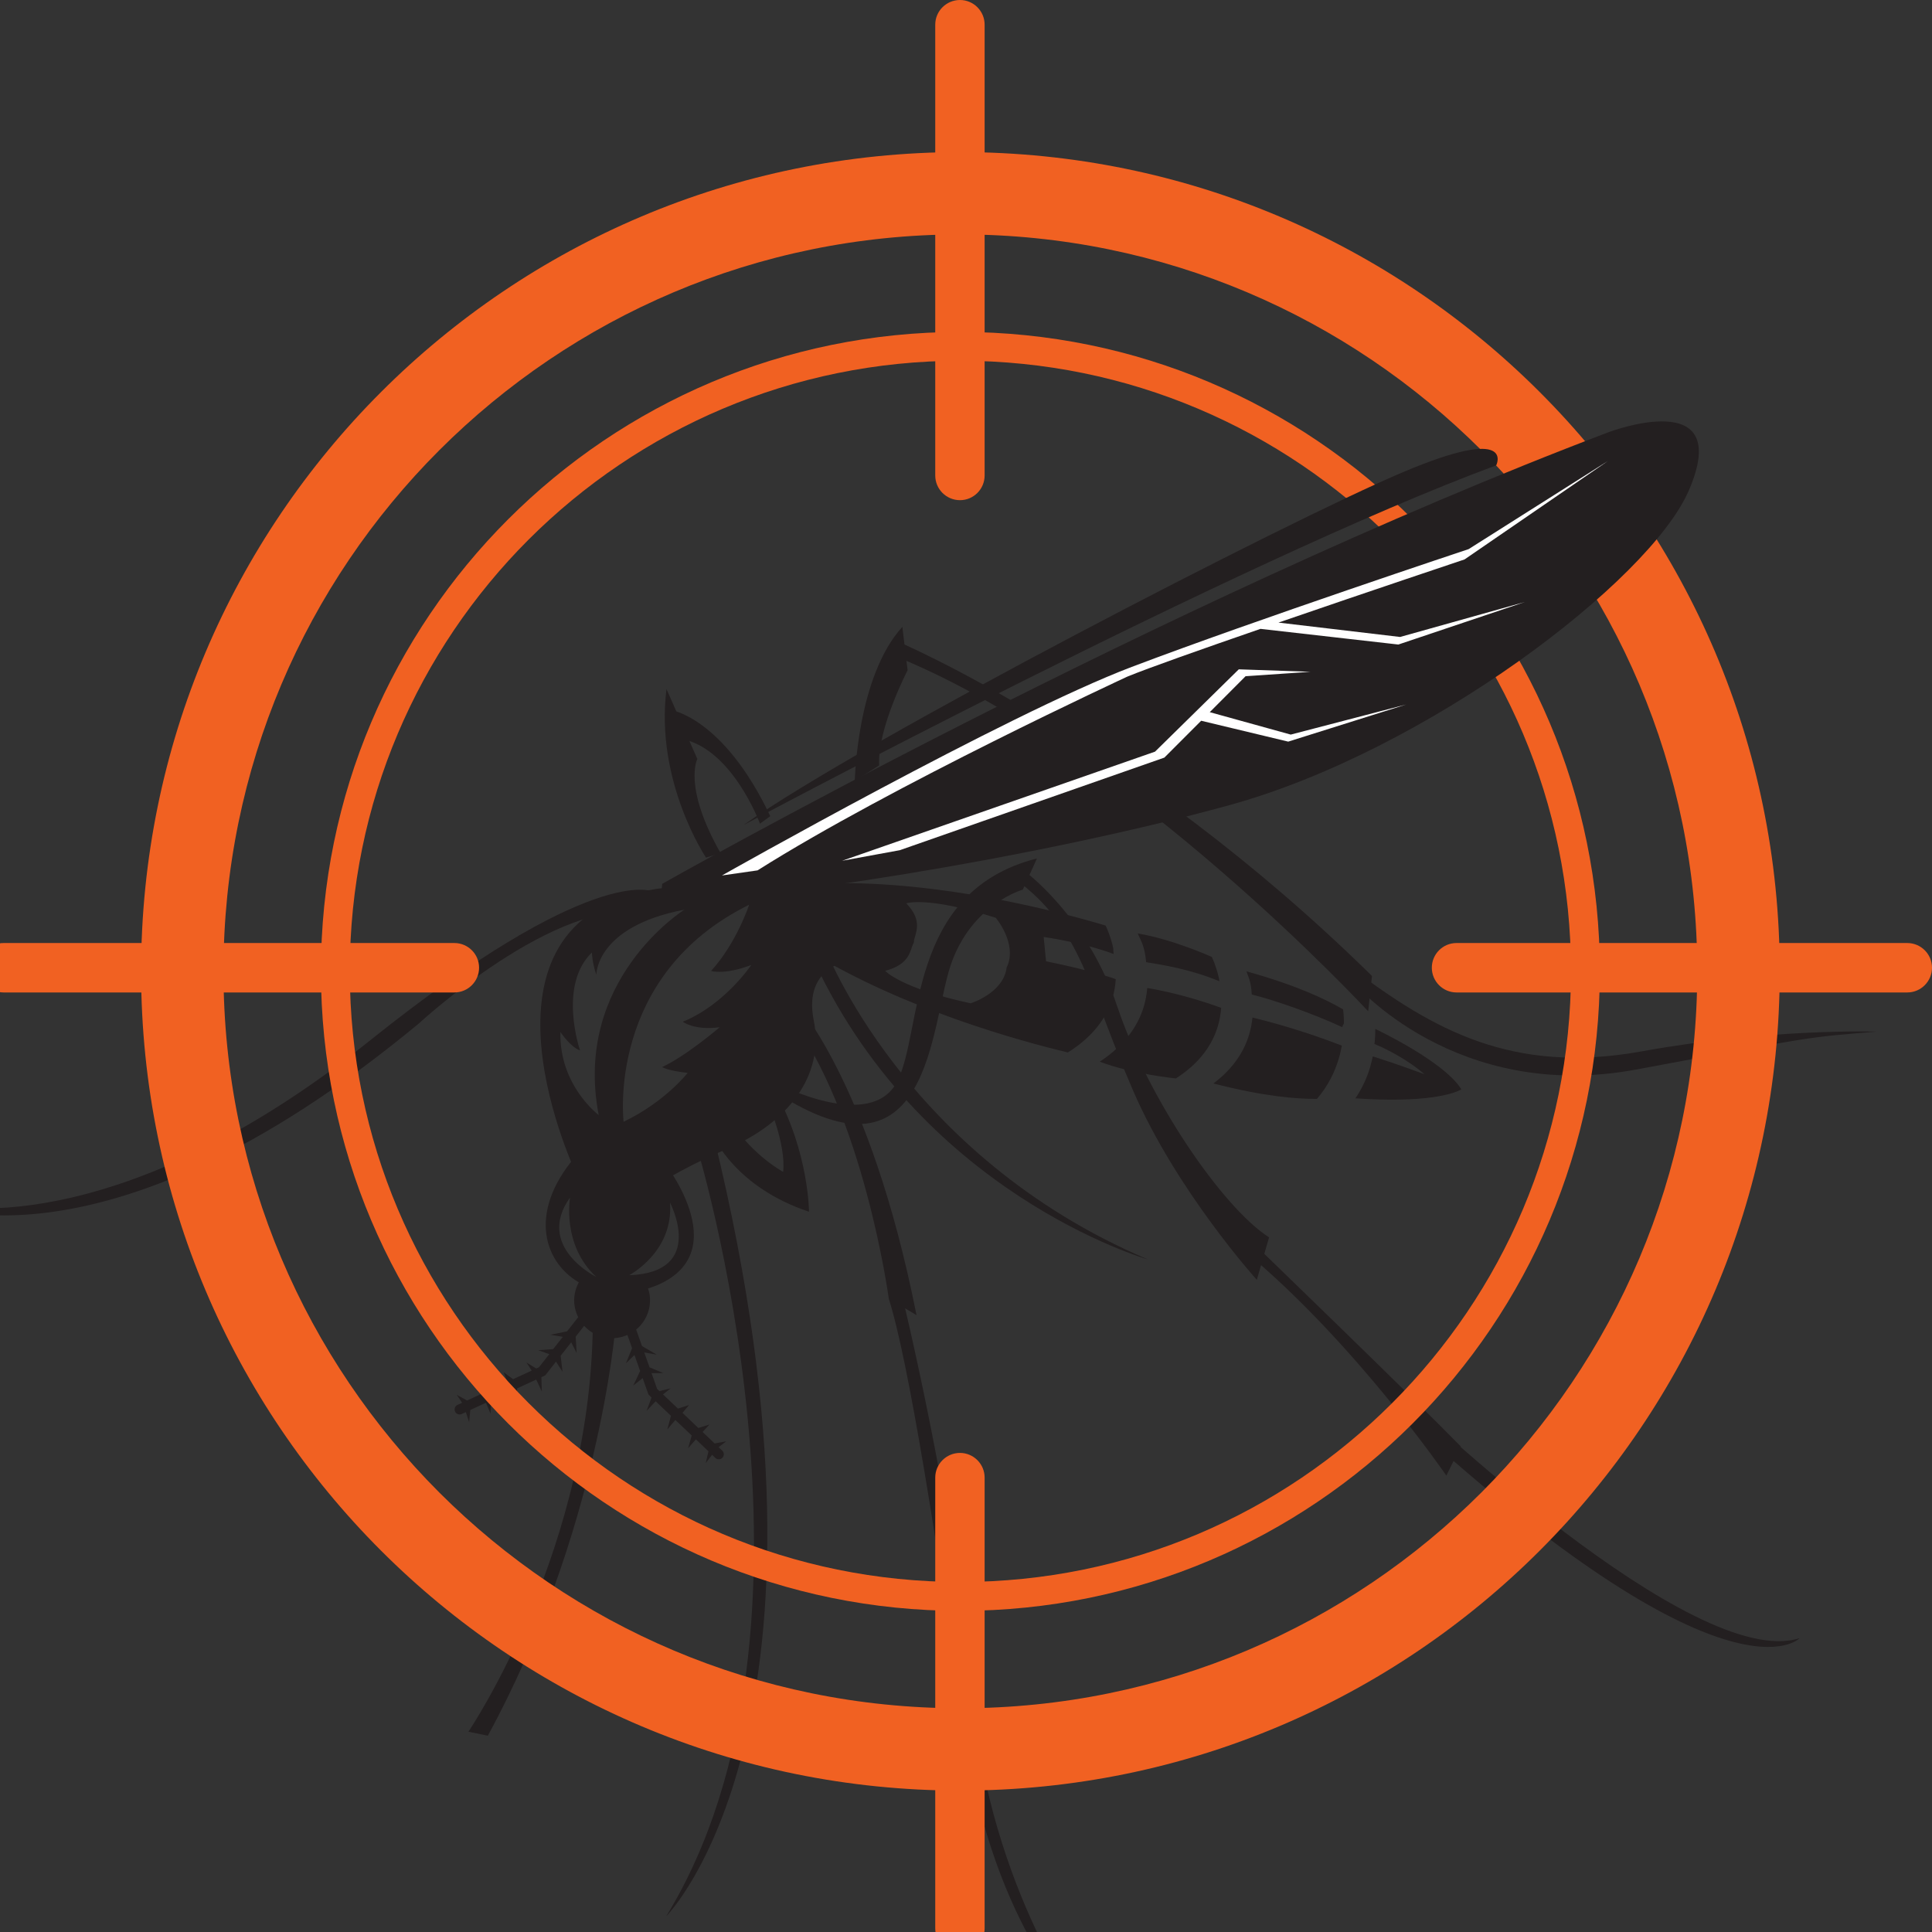 <?xml version="1.0" encoding="utf-8"?>
<!-- Generator: Adobe Illustrator 16.0.0, SVG Export Plug-In . SVG Version: 6.00 Build 0)  -->
<!DOCTYPE svg PUBLIC "-//W3C//DTD SVG 1.1//EN" "http://www.w3.org/Graphics/SVG/1.1/DTD/svg11.dtd">
<svg version="1.1" id="Calque_1" xmlns="http://www.w3.org/2000/svg" xmlns:xlink="http://www.w3.org/1999/xlink" x="0px" y="0px"
	 width="36px" height="36px" viewBox="0 0 36 36" enable-background="new 0 0 36 36" xml:space="preserve">
<rect x="0" y="0" width="36" height="36" fill="#333333" stroke="none"/>
<g>
	<path fill="#231F20" d="M16.716,11.949c0,0,4.393,1.852,8.849,6.237l-0.071,0.658c0,0-4.454-4.816-8.726-6.581L16.716,11.949z"/>
	<path fill="#231F20" d="M11.047,24.5L11.047,24.5l-0.32,0.406l0.018,0.305l-0.101-0.199l-0.197,0.25l0.035,0.299l-0.122-0.189
		l-0.2,0.256l-0.072,0.033l0.008,0.268l-0.104-0.223l-0.355,0.164l-0.018,0.262l-0.085-0.215l-0.38,0.178l-0.013,0.248l-0.085-0.205
		l-0.293,0.135l-0.021,0.227L8.68,26.313l-0.076,0.035C8.556,26.369,8.5,26.35,8.48,26.303c-0.022-0.047-0.002-0.104,0.045-0.125
		l0.086-0.039l-0.1-0.148l0.192,0.105l0.279-0.129l-0.077-0.174l0.177,0.127l0.37-0.172L9.385,25.57l0.175,0.129l0.348-0.16
		l-0.099-0.152L9.991,25.5l0.051-0.023l0.193-0.244l-0.206-0.074l0.278-0.02l0.181-0.229l-0.234-0.039l0.312-0.063l0.334-0.424
		c0.02-0.025,0.049-0.037,0.078-0.037c0.019,0,0.037,0.008,0.053,0.02C11.072,24.4,11.079,24.459,11.047,24.5z"/>
	<path fill="#231F20" d="M11.605,24.633L11.605,24.633l0.173,0.488l-0.115,0.283l0.159-0.156l0.106,0.299l-0.128,0.271l0.175-0.139
		l0.108,0.305l0.058,0.057l-0.093,0.248l0.169-0.178l0.285,0.27l-0.067,0.254l0.149-0.176l0.305,0.289l-0.067,0.238l0.145-0.166
		l0.234,0.223l-0.051,0.219l0.119-0.154l0.061,0.059c0.039,0.035,0.097,0.033,0.131-0.004c0.036-0.037,0.035-0.098-0.003-0.133
		l-0.069-0.064l0.143-0.109l-0.216,0.039l-0.224-0.213l0.128-0.139l-0.208,0.064l-0.295-0.281l0.122-0.146l-0.207,0.066
		l-0.278-0.264l0.142-0.113l-0.209,0.051l-0.042-0.039l-0.104-0.295l0.218-0.002l-0.256-0.107l-0.098-0.277l0.233,0.041l-0.275-0.16
		l-0.181-0.51c-0.011-0.029-0.035-0.051-0.063-0.059c-0.018-0.004-0.037-0.004-0.056,0.002
		C11.614,24.531,11.588,24.584,11.605,24.633z"/>
	<g>
		<path fill="#231F20" d="M22.72,18.284c-0.519-0.218-1.045-0.304-1.363-0.355c-0.027-0.3-0.096-0.395-0.157-0.535
			c0.646,0.105,1.38,0.437,1.38,0.437s0.019,0.036,0.045,0.104c0.025,0.067,0.06,0.166,0.086,0.285
			C22.727,18.292,22.711,18.196,22.72,18.284z"/>
		<path fill="#231F20" d="M25.014,19.141c-0.54-0.252-1.291-0.514-1.689-0.609c-0.015-0.24-0.052-0.297-0.099-0.432
			c0.923,0.255,1.486,0.524,1.801,0.709c0.005,0.045,0.015,0.129,0.015,0.244C25.041,19.105,25.018,19.078,25.014,19.141z"/>
		<path fill="#231F20" d="M19.898,19.611c0.484-0.303,0.729-0.664,0.832-1.018c0.036-0.119,0.053-0.235,0.061-0.348
			c-0.297-0.105-0.801-0.233-1.299-0.332l-0.045-0.454c0,0,0.718,0.099,1.304,0.317c-0.013-0.109,0.003-0.078-0.021-0.168
			c-0.034-0.133-0.075-0.24-0.107-0.315c-0.008-0.018-0.015-0.034-0.022-0.047c-0.85-0.253-3.029-0.83-5.134-0.789
			c0,0,0.765,0.469,0.864,0.92c-0.33,0.335-1.24,0.355-1.24,0.355C16.86,18.813,19.03,19.404,19.898,19.611z M16.494,18.09
			c0.461-0.121,0.461-0.374,0.523-0.508l0.004,0.001c0.001-0.004,0.003-0.012,0.005-0.02c0.003-0.008,0.005-0.014,0.007-0.02
			l-0.005-0.001c0.021-0.145,0.185-0.377-0.142-0.71c0,0,0.399-0.138,1.669,0.27c0,0,0.402,0.474,0.211,0.909l-0.005-0.001
			c0,0.005-0.002,0.013-0.002,0.018c-0.004,0.005-0.005,0.011-0.008,0.017l0.004,0.002c-0.074,0.466-0.669,0.648-0.669,0.648
			C16.779,18.414,16.494,18.09,16.494,18.09z"/>
		<path fill="#231F20" d="M25.58,19.684c0.48,0.152,0.961,0.332,0.961,0.332c-0.271-0.24-0.658-0.451-0.93-0.563
			c0.013-0.115,0.016-0.195,0.016-0.281c1.189,0.586,1.511,0.98,1.589,1.105c0,0,0.009,0.01,0.013,0.021
			c-0.023,0.014-0.023,0.014-0.023,0.014c-0.134,0.066-0.621,0.244-1.95,0.154c0.132-0.195,0.221-0.396,0.276-0.588
			C25.55,19.813,25.566,19.748,25.58,19.684z"/>
		<path fill="#231F20" d="M20.492,19.783c0.477-0.313,0.718-0.678,0.823-1.033c0.033-0.115,0.053-0.23,0.063-0.341
			c0.574,0.099,1.078,0.261,1.377,0.371c-0.009,0.109-0.027,0.223-0.061,0.338c-0.1,0.336-0.326,0.684-0.783,0.977
			C21.911,20.094,21.112,20.018,20.492,19.783z"/>
		<path fill="#231F20" d="M23.338,18.961c0.702,0.168,1.325,0.391,1.665,0.523c-0.015,0.076-0.031,0.156-0.056,0.238
			c-0.072,0.246-0.198,0.51-0.407,0.754c-0.368,0.004-0.997-0.045-1.93-0.287c0.379-0.285,0.576-0.607,0.667-0.916
			C23.31,19.166,23.327,19.061,23.338,18.961z"/>
	</g>
	<path fill="#231F20" d="M11.465,24.746c0,0-0.31,3.805-2.375,7.596l-0.362-0.074c0,0,2.339-3.438,2.319-7.768L11.465,24.746z"/>
	<path fill="#231F20" d="M10.785,23.895c-0.072,0.133-0.104,0.289-0.077,0.447c0.064,0.387,0.429,0.646,0.813,0.584
		c0.386-0.064,0.646-0.43,0.582-0.814c-0.006-0.035-0.017-0.068-0.028-0.102c0.06-0.02,0.119-0.041,0.179-0.066
		c1.472-0.639,0.078-2.344,0.078-2.344l-1.529-0.141C9.837,22.51,10.093,23.486,10.785,23.895z M11.723,23.762
		c0,0,0.833-0.434,0.761-1.354C12.483,22.408,13.175,23.709,11.723,23.762z M10.622,22.314c0,0-0.159,0.879,0.487,1.479
		C11.109,23.793,9.968,23.229,10.622,22.314z"/>
	<path fill="#231F20" d="M10.779,21.965l1.488,0.113c0,0,0.25-0.221,1.319-0.688c1.07-0.463,1.786-1.334,1.577-2.375
		c-0.208-1.04,0.71-1.121,0.71-1.121c1.273-0.319-0.005-1.326-0.005-1.326l-0.482-0.314l-3.14,0.306
		C8.44,17.157,10.779,21.965,10.779,21.965z M11.62,20.902c0,0-0.332-2.726,2.339-4.043c0,0-0.231,0.709-0.709,1.233
		c0,0,0.242,0.081,0.748-0.11c0,0-0.496,0.741-1.276,1.057c0,0,0.216,0.166,0.689,0.102c0,0-0.624,0.535-1.073,0.742
		c0,0,0.091,0.066,0.476,0.109C12.813,19.992,12.392,20.533,11.62,20.902z M10.442,19.23c0,0,0.195,0.289,0.366,0.342
		c0,0-0.416-1.207,0.221-1.824c0,0,0.004,0.188,0.083,0.416c0,0-0.015-0.898,1.64-1.213c0,0-2.083,1.301-1.596,3.826
		C11.156,20.777,10.419,20.229,10.442,19.23z"/>
	<path fill="#231F20" d="M15.928,14.552c0,0,0.037-1.941,0.886-2.871l0.098,0.808c0,0-0.57,1.098-0.53,1.773L15.928,14.552z"/>
	<path fill="#231F20" d="M25.227,18.315c0,0,1.895,2.244,5.267,1.613s3.163-0.596,4.47-0.705c0,0-1.981-0.066-4.382,0.369
		c-2.401,0.434-3.886-0.41-5.401-1.557L25.227,18.315z"/>
	<path fill="#231F20" d="M19.072,16.217c0,0,1.179,0.843,1.748,2.541c0.568,1.697,1.944,3.729,2.827,4.299l-0.228,0.791
		c0,0-1.493-1.652-2.305-3.525c-0.813-1.873-0.975-3.064-2.194-3.937L19.072,16.217z"/>
	<path fill="#231F20" d="M23.299,23.113c0,0,3.014,2.912,3.92,3.838l-0.268,0.545c0,0-1.683-2.451-3.723-4.154L23.299,23.113z"/>
	<path fill="#231F20" d="M26.266,26.098c0,0,5.294,5.074,7.268,4.426c0,0-1.313,1.432-7.401-4.152L26.266,26.098z"/>
	<path fill="#231F20" d="M12.147,16.609c0,0-1.127-0.523-5.242,2.77c-4.114,3.295-7.197,3.354-8.411,2.988
		c0,0,3.272,1.705,9.312-3.297c0,0,2.59-2.398,4.229-2.048L12.147,16.609z"/>
	<path fill="#231F20" d="M13.155,15.98c0,0-0.953-1.419-0.736-3.14l0.575,1.302c0,0-0.274,0.512,0.434,1.756L13.155,15.98z"/>
	<path fill="#231F20" d="M12.483,13.225c0,0,0.988,0.123,1.87,1.983l-0.192,0.14c0,0-0.522-1.419-1.481-1.583L12.483,13.225z"/>
	<path fill="#231F20" d="M15.369,17.656c0,0,1.467,3.879,6.018,5.811c0,0-4.301-1.23-6.297-5.734L15.369,17.656z"/>
	<path fill="#231F20" d="M12.959,21.281c0,0,2.784,9-0.545,14.426c0,0,3.565-3.566,0.888-14.52L12.959,21.281z"/>
	<path fill="#231F20" d="M13.303,21.188c0,0,0.406,0.938,1.772,1.391c0,0-0.005-1.109-0.621-2.227l-0.152,0.168
		c0,0,0.349,0.803,0.291,1.316c0,0-0.669-0.357-1.081-1.113L13.303,21.188z"/>
	<path fill="#231F20" d="M16.788,24.051c0,0,0.985,3.994,1.331,7.592c0.347,3.6,2.088,5.891,2.088,5.891s-1.69-1.549-2.222-5.188
		c-0.533-3.639-1.047-6.957-1.424-8.148L16.788,24.051z"/>
	<path fill="#231F20" d="M14.775,18.615c0,0,1.429,1.482,2.303,5.891l-0.517-0.309c0,0-0.463-3.438-1.885-5.314L14.775,18.615z"/>
	<path fill="#231F20" d="M13.513,20.566c0,0,0.247-1.633,1.341-2.203l-0.139,0.662c0,0-0.571,0.123-0.986,1.496L13.513,20.566z"/>
	<path fill="#231F20" d="M14.501,20.201c0,0,1.725,0.896,2.215-0.045c0.488-0.941,0.165-3.54,2.606-4.16l-0.263,0.581
		c0,0-0.959,0.267-1.344,1.406c-0.384,1.138-0.369,4.255-3.262,2.369L14.501,20.201z"/>
	<g>
		<g>
			<path fill="#F16122" d="M2.629,18.1C2.63,9.668,9.463,2.834,17.896,2.834l0,0c8.431,0,15.265,6.834,15.267,15.266l0,0
				c-0.002,8.431-6.836,15.265-15.267,15.265l0,0C9.463,33.365,2.63,26.531,2.629,18.1L2.629,18.1z M8.185,8.39
				c-2.486,2.487-4.021,5.916-4.021,9.71l0,0c0,3.794,1.536,7.222,4.021,9.71l0,0c2.488,2.486,5.916,4.021,9.71,4.021l0,0
				c3.794,0,7.222-1.535,9.709-4.021l0,0c2.487-2.488,4.022-5.916,4.022-9.71l0,0c0-3.794-1.535-7.223-4.022-9.71l0,0
				c-2.487-2.486-5.915-4.022-9.709-4.022l0,0C14.101,4.368,10.673,5.904,8.185,8.39L8.185,8.39z"/>
			<path fill="#F16122" d="M5.98,18.1c0-6.581,5.335-11.915,11.916-11.915l0,0c6.58,0,11.914,5.334,11.915,11.915l0,0
				c-0.001,6.582-5.335,11.916-11.915,11.916l0,0C11.315,30.016,5.98,24.682,5.98,18.1L5.98,18.1z M9.85,10.054
				c-2.059,2.06-3.332,4.903-3.332,8.046l0,0c0,3.142,1.273,5.986,3.332,8.044l0,0c2.06,2.061,4.903,3.334,8.046,3.334l0,0
				c3.143,0,5.985-1.273,8.045-3.334l0,0c2.06-2.059,3.332-4.902,3.332-8.044l0,0c0-3.143-1.272-5.986-3.332-8.046l0,0
				c-2.06-2.059-4.902-3.332-8.045-3.332l0,0C14.752,6.722,11.91,7.996,9.85,10.054L9.85,10.054z"/>
			<path fill="#F16122" d="M0.067,18.493c-0.254,0-0.46-0.207-0.46-0.461l0,0c0-0.254,0.206-0.46,0.46-0.46l0,0h8.4
				c0.254,0,0.46,0.206,0.46,0.46l0,0c0,0.254-0.206,0.461-0.46,0.461l0,0H0.067L0.067,18.493z"/>
			<path fill="#F16122" d="M27.14,18.493c-0.254,0-0.46-0.207-0.46-0.461l0,0c0-0.254,0.206-0.46,0.46-0.46l0,0h8.4
				c0.253,0,0.46,0.206,0.46,0.46l0,0c0,0.254-0.207,0.461-0.46,0.461l0,0H27.14L27.14,18.493z"/>
			<path fill="#F16122" d="M17.427,35.932v-8.4c0-0.252,0.206-0.459,0.461-0.459l0,0c0.253,0,0.459,0.207,0.459,0.459l0,0v8.4
				c0,0.254-0.206,0.461-0.459,0.461l0,0C17.633,36.393,17.427,36.186,17.427,35.932L17.427,35.932z"/>
			<path fill="#F16122" d="M17.427,8.86v-8.4c0-0.254,0.206-0.46,0.461-0.46l0,0c0.253,0,0.459,0.206,0.459,0.46l0,0v8.4
				c0,0.254-0.206,0.46-0.459,0.46l0,0C17.633,9.32,17.427,9.114,17.427,8.86L17.427,8.86z"/>
		</g>
	</g>
	<g>
		<path fill="#231F20" d="M12.339,16.469c0,0,9.249-5.235,17.638-8.417c0,0,2.345-0.89,1.492,1.087
			c-0.729,1.689-4.89,4.854-8.562,5.864c-3.672,1.011-8.91,1.816-10.596,1.787L12.339,16.469z"/>
		<path fill="#FFFFFF" d="M13.453,16.313l0.663-0.095c2.495-1.577,6.892-3.611,6.892-3.611c0.396-0.162,1.393-0.514,2.479-0.889
			l2.569,0.292l2.359-0.793l-2.326,0.652l-2.267-0.268c1.69-0.582,3.468-1.177,3.468-1.177l2.671-1.834l-2.595,1.642
			c0,0-3.951,1.313-6.278,2.195C18.759,13.311,13.453,16.313,13.453,16.313z M21.522,14.006l-5.83,2.033l1.075-0.197l4.929-1.725
			l0.686-0.687l1.622,0.389l2.199-0.692l-2.152,0.561l-1.509-0.418L23.21,12.6l1.209-0.082l-1.336-0.046L21.522,14.006z"/>
	</g>
	<path fill="#231F20" d="M13.854,15.374c0,0,9.197-4.917,14.026-6.703c0,0,0.384-0.773-1.752,0.133
		C23.992,9.71,16.112,13.777,13.854,15.374z"/>
</g>
</svg>
